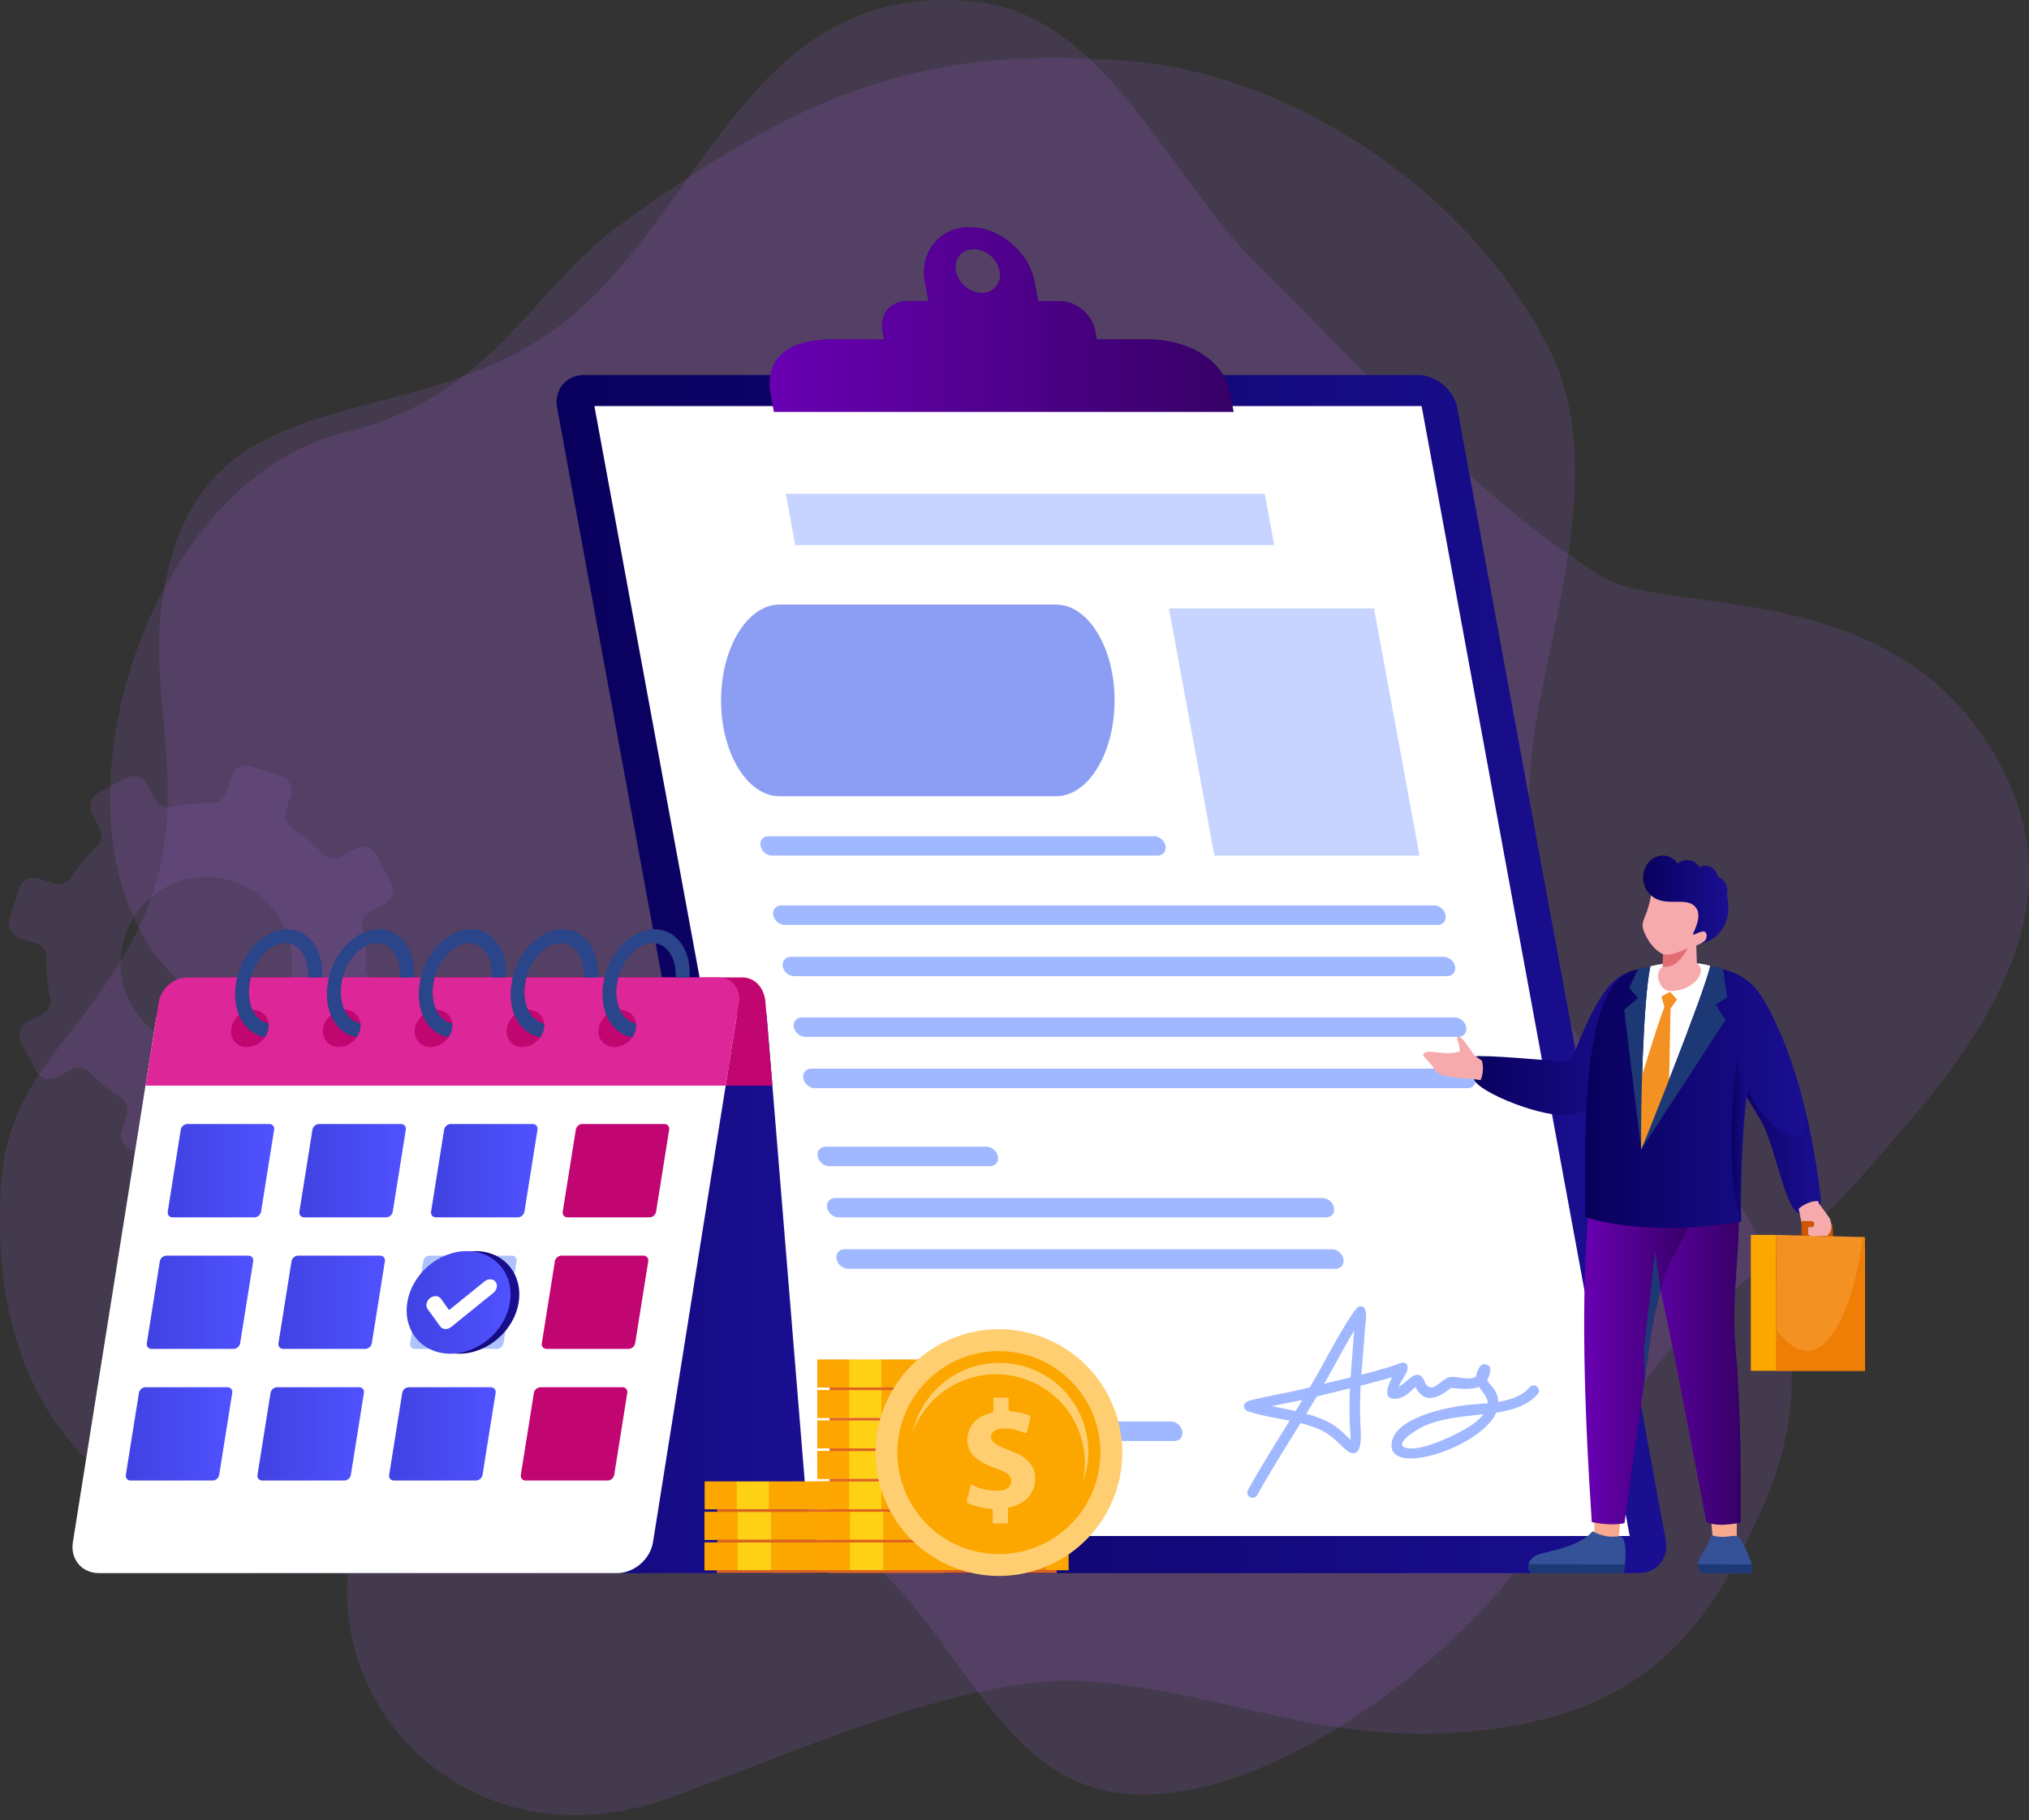 <svg width="263" height="236" fill="none" xmlns="http://www.w3.org/2000/svg"><rect width="100%" height="100%" fill="#333333" stroke="none"/><g clip-path="url(#clip0_2519_16133)"><path opacity=".15" d="M20.975 78.279c-2.023 15.133 5.739 28.326-5.354 46.368C8.412 136.371.949 140.681.141 153.763c-1.954 31.622 16.8 46.243 40.73 46.329 23.931.083 50.733-11.906 69.46.516 10.195 6.769 15.147 20.143 24.737 27.635 2.781 2.212 6.13 3.651 9.755 4.189 13.257 1.945 32.573-8.265 47.157-23.561 11.825-12.402 17.012-28.359 30.284-39.54 14.141-11.91 12.831-9.3 26.003-24.86 15.814-18.675 17.583-32.123 11.49-44.349-12.967-26.018-43.449-19.939-52.215-25.424-16.68-10.447-30.003-26.152-44.198-40.026C151.181 22.775 143.419 1.863 126.119.185c-28.383-2.753-34.63 26.149-51.85 40.662-20.562 17.33-49.051 5.69-53.294 37.432z" fill="#AC67E8"/><path opacity=".15" d="M80.517 29.045c-11.916 8.663-16.41 22.309-35.998 27.08-26.743 6.522-40.432 53.655-21.38 70.994 15.841 14.415 23.685 19.527 26.534 39.707 1.562 10.979-2.004 22.938-4.15 34.044-4.089 21.199 16.115 40.964 40.621 32.432 15.5-5.389 38.842-16.455 54.933-15.306 17.154 1.228 30.376 8.298 49.502 6.496 22.959-2.153 30.949-13.309 38.162-29.708 11.328-25.747-7.63-47.617-16.708-52.316-11.054-5.719-16.581-29.983-12.569-50.869 2.979-15.524 8.192-32.94 1.241-46.553-10.742-21.015-34.101-35.713-54.977-37.187-24.974-1.782-40.213 3.016-65.21 21.186z" fill="#AC67E8"/><path opacity=".15" fill-rule="evenodd" clip-rule="evenodd" d="M11.921 105.5l1 1.89a1.991 1.991 0 01-.387 2.379 20.506 20.506 0 00-3.254 3.933 1.992 1.992 0 01-2.267.821l-2.045-.626a2.01 2.01 0 00-2.514 1.323l-1.206 3.915a2.009 2.009 0 001.33 2.511l2.042.631a1.99 1.99 0 011.41 1.957 20.53 20.53 0 00.478 5.082 1.987 1.987 0 01-1.024 2.182l-1.89.999a2.01 2.01 0 00-.837 2.714l1.916 3.621a2.006 2.006 0 002.713.837l1.89-1a1.996 1.996 0 012.382.384 20.56 20.56 0 003.928 3.256 1.991 1.991 0 01.826 2.27l-.63 2.043a2.004 2.004 0 001.326 2.509l3.916 1.209a2.008 2.008 0 002.51-1.33l.631-2.043a1.987 1.987 0 011.96-1.408c1.69.05 3.395-.106 5.082-.477a1.991 1.991 0 012.184 1.02l.997 1.891a2.005 2.005 0 002.714.837l3.62-1.913a2.01 2.01 0 00.837-2.716l-1-1.889a1.994 1.994 0 01.387-2.382 20.485 20.485 0 003.254-3.926 1.994 1.994 0 012.27-.828l2.043.632a2.008 2.008 0 002.511-1.329l1.209-3.911a2.011 2.011 0 00-1.33-2.513l-2.043-.628a1.995 1.995 0 01-1.41-1.962c.05-1.69-.104-3.395-.477-5.078a1.99 1.99 0 011.022-2.186l1.889-.999a2.005 2.005 0 00.837-2.714l-1.914-3.623a2.017 2.017 0 00-2.717-.837l-1.89 1.002a1.992 1.992 0 01-2.381-.389 20.647 20.647 0 00-3.927-3.254 1.99 1.99 0 01-.826-2.267l.631-2.043a2.015 2.015 0 00-1.327-2.516l-3.915-1.206a2.008 2.008 0 00-2.511 1.327l-.631 2.045a1.995 1.995 0 01-1.957 1.411 20.445 20.445 0 00-5.082.474 1.982 1.982 0 01-2.182-1.021l-1.002-1.892a2.006 2.006 0 00-2.713-.837l-3.62 1.916a2.003 2.003 0 00-.836 2.713m11.359 8.791c4.427-1.485 9.45.063 12.27 3.785a11.132 11.132 0 01-5.354 17.359c-4.427 1.483-9.447-.064-12.268-3.783a11.13 11.13 0 015.352-17.359v-.002z" fill="#AC67E8"/><path fill-rule="evenodd" clip-rule="evenodd" d="M75.69 48.627h108.117c2.356 0 4.649 1.916 5.082 4.27 4.5 24.472 9.015 48.947 13.514 73.403 4.5 24.455 9.015 48.93 13.514 73.385.433 2.353-1.162 4.269-3.517 4.269H104.283c-2.34 0-4.618-1.916-5.051-4.269-4.5-24.455-9.015-48.93-13.514-73.385-4.5-24.456-9.001-48.93-13.499-73.404-.433-2.353 1.132-4.269 3.472-4.269z" fill="url(#paint0_linear_2519_16133)"/><path fill-rule="evenodd" clip-rule="evenodd" d="M77.046 52.65H184.27c4.499 24.42 8.992 48.86 13.485 73.263 4.493 24.405 8.986 48.825 13.486 73.228H104.002c-4.484-24.403-8.977-48.825-13.47-73.228-4.493-24.405-9-48.843-13.486-73.263z" fill="#fff"/><path d="M126.214 32.305c1.56 0 3.067 1.264 3.35 2.832.286 1.57-.747 2.832-2.307 2.832-1.559 0-3.045-1.263-3.337-2.832-.292-1.568.732-2.832 2.294-2.832zm-25.901 21.103h59.593c-.15-.784-.293-1.569-.435-2.35-.835-4.577-5.713-7.073-10.665-7.073h-6.622c-.068-.352-.136-.72-.204-1.088-.393-2.129-2.456-3.87-4.585-3.87h-2.824v-.034c-.149-.8-.296-1.617-.448-2.432-.718-3.904-4.519-7.118-8.439-7.118-3.908 0-6.525 3.216-5.806 7.118.149.815.298 1.633.448 2.432 0 .016.013.033.013.033h-2.823c-2.116 0-3.542 1.745-3.149 3.871.069.367.137.736.205 1.088h-6.69c-7.123 0-8.622 3.71-8.006 7.072.142.782.285 1.569.435 2.351h.002z" fill="url(#paint1_linear_2519_16133)"/><path fill-rule="evenodd" clip-rule="evenodd" d="M99.605 108.416h49.977c.685 0 1.371.562 1.489 1.248.134.703-.342 1.265-1.028 1.265h-49.976c-.701 0-1.356-.562-1.49-1.265-.134-.686.328-1.248 1.028-1.248zm4.337 23.488h84.62c.685 0 1.371.563 1.489 1.266.134.685-.342 1.265-1.028 1.265h-84.619c-.701 0-1.371-.58-1.505-1.265-.119-.703.343-1.266 1.043-1.266zm1.222 6.642h84.619c.686 0 1.371.58 1.49 1.265.134.703-.343 1.266-1.028 1.266h-84.62c-.701 0-1.371-.563-1.505-1.266-.118-.685.343-1.265 1.044-1.265zm8.419 45.749h38.174c.701 0 1.371.563 1.489 1.266.134.703-.327 1.265-1.028 1.265h-38.174c-.7 0-1.371-.562-1.505-1.265-.118-.703.343-1.266 1.044-1.266zm-6.556-35.629h20.83c.686 0 1.371.562 1.49 1.265.134.686-.327 1.266-1.013 1.266h-20.846c-.7 0-1.371-.58-1.505-1.266-.118-.703.343-1.265 1.044-1.265zm1.222 6.659h63.176c.701 0 1.371.562 1.489 1.265.134.686-.327 1.248-1.028 1.248H108.71c-.701 0-1.371-.562-1.505-1.248-.119-.703.343-1.265 1.044-1.265zm1.221 6.641h63.176c.701 0 1.371.581 1.49 1.266.134.703-.327 1.265-1.028 1.265h-63.176c-.701 0-1.371-.562-1.505-1.265-.119-.685.342-1.266 1.043-1.266zm-8.21-44.573h84.632c.686 0 1.356.562 1.49 1.265.119.686-.343 1.266-1.028 1.266h-84.62c-.7 0-1.386-.58-1.505-1.266-.134-.703.328-1.265 1.029-1.265m1.239 6.659h84.619c.686 0 1.371.562 1.49 1.266.134.685-.343 1.247-1.029 1.247h-84.619c-.701 0-1.371-.562-1.505-1.247-.118-.704.343-1.266 1.044-1.266z" fill="#A0B8FF"/><path fill-rule="evenodd" clip-rule="evenodd" d="M157.403 110.927h26.598c-1.967-10.682-3.933-21.364-5.902-32.046h-26.582a25698.8 25698.8 0 015.886 32.046zm-55.548-46.909h62.076c.417 2.232.819 4.444 1.221 6.659h-62.075c-.402-2.215-.804-4.427-1.222-6.66z" fill="#C6D4FF"/><path fill-rule="evenodd" clip-rule="evenodd" d="M221.996 199.303l-.327-3.46 3.471.083-.033 3.962-3.111-.585z" fill="#F8A98E"/><path fill-rule="evenodd" clip-rule="evenodd" d="M221.827 199.011c-.672 2.401-2.579 3.447-1.331 4.945h6.354a.9.9 0 00.031-.092c.061-.204.358-.29.16-1.041-.369-1.393-1.45-3.537-1.824-3.647-.738-.218-1.784.397-3.39-.165z" fill="#355298"/><path fill-rule="evenodd" clip-rule="evenodd" d="M220.089 202.79l-.008.264c.017.371.167.7.481.902h6.286c.485-.459.281-.874.191-1.133l-6.952-.031.002-.002z" fill="#1D3975"/><path fill-rule="evenodd" clip-rule="evenodd" d="M211.354 151.355l3.72 15.104 1.898 8.993 4.214 21.902s.892.407 2.318.325c1.426-.083 2.144-.292 2.144-.292.031-6.468 0-14.678-.699-22.933-.586-6.916.813-12.707.389-20.335-.125-2.255-1.742-6.552-1.709-6.471l-12.271 3.709-.004-.002z" fill="url(#paint2_linear_2519_16133)"/><path fill-rule="evenodd" clip-rule="evenodd" d="M206.657 199.303l.013-3.579 3.471.084-.373 4.08-3.111-.585z" fill="#F8A98E"/><path fill-rule="evenodd" clip-rule="evenodd" d="M206.426 198.536c-1.723 2.041-5.429 2.479-6.978 2.991-1.257.413-1.861 1.806-.885 2.429h11.879c.011-.028.02-.059.031-.092.176-.586.637-4.781-.598-4.688-.766.057-1.733.246-3.449-.637" fill="#355298"/><path fill-rule="evenodd" clip-rule="evenodd" d="M198.09 202.79l-.008.264c.017.371.167.7.481.902h11.879c.011-.028.02-.059.031-.092.035-.114.119-.712.16-1.041l-12.543-.031v-.002z" fill="#1D3975"/><path fill-rule="evenodd" clip-rule="evenodd" d="M206.364 150.542l-.377 5.736c-1.123 11.585-.631 26.473.34 41.061 0 0 1.665.36 3.091.277 1.426-.084 1.165-.248 1.165-.248l3.337-23.843s.754-5.429 2.52-9.66c1.274-3.056 2.839-3.935 2.608-7.488-.239-3.678.07-6.525-.435-7.797-.505-1.27-3.032-.76-3.032-.76l-9.214 2.72-.003.002z" fill="url(#paint3_linear_2519_16133)"/><path fill-rule="evenodd" clip-rule="evenodd" d="M213.171 178.866l.747-5.339s.411-2.959 1.336-6.211l-.708-5.059-1.467 12.69.09 3.919h.002z" fill="#1D3975"/><path fill-rule="evenodd" clip-rule="evenodd" d="M211.64 134.437c-2.028 4.449-2.786 9.296-8.591 10.162-4.106.114-12.541-3.546-11.985-4.961.604-1.54-1.549-2.76.811-2.716 3.135-.008 10.809.785 11.517.736.67-.046 3.262-9.955 7.378-11.449.487-.314 2.298 6.082.87 8.231" fill="url(#paint4_linear_2519_16133)"/><path fill-rule="evenodd" clip-rule="evenodd" d="M191.064 136.788c-.281-.441-1.419-2.173-1.876-2.364-.233-.096-.246-.009-.284.123-.032.117.005.383.088.541.174.336.167 1.021.29 1.191-2.003.799-4.616-.578-4.809.544.095.209 1.044 1.154 1.224 1.461.573.978.96 1.398 5.246 1.602.202.009.739.145.958.152.194-.332.495-1.413.189-2.507l-1.028-.741.002-.002z" fill="#F7AAAC"/><path fill-rule="evenodd" clip-rule="evenodd" d="M233.716 160.44s-.082-1.945.483-2.178c.564-.23 2.707-.024 2.707-.024s.588.139.637.868c.048.729.048 1.331.048 1.331h-.725s.057-1.076-.072-1.228c-.13-.151-2.138-.053-2.138-.053s-.275.007-.286.556c-.013.55 0 .723 0 .723h-.652l-.002.005z" fill="#CE5600"/><path fill-rule="evenodd" clip-rule="evenodd" d="M230.235 160.106l11.491.283.029 17.337h-11.52v-17.62z" fill="#F49123"/><path fill-rule="evenodd" clip-rule="evenodd" d="M241.429 160.389h.141l.154 1.516.028 15.821h-11.519v-5.348c6.352 8.459 10.465-4.583 11.194-11.989" fill="#EF7E05"/><path fill-rule="evenodd" clip-rule="evenodd" d="M230.969 134.453c2.753 6.721 4.205 13.876 5.067 21.034.085.721-.508 1.569-1.4 2.046-.567.303-.938.31-1.986-.611-1.591-1.916-2.768-8.988-4.5-11.818-3.416-5.585-6.709-11-4.892-14.579.085-.504 7.166 1.729 7.711 3.928z" fill="url(#paint5_linear_2519_16133)"/><path fill-rule="evenodd" clip-rule="evenodd" d="M226.529 141.352c-.659 3.869-1.197 10.429-.833 17.02-7.933 1.362-15.506.932-20.246-.578.222-5.235-1.324-30.354 6.433-32.019 5.249-1.47 12.286-1.007 15.195 1.86l.024.025c2.222 2.08 4.968 8.944 6.26 13.916 2.711 10.427-4.563 4.668-6.835-.227" fill="url(#paint6_linear_2519_16133)"/><path fill-rule="evenodd" clip-rule="evenodd" d="M213.922 125.269c-.953 4.324-1.283 18.921-1.184 23.744.185-.363 8.263-20.459 8.946-23.797-2.214-.63-5.323-.544-7.762.053z" fill="#fff"/><path d="M212.417 140.8l.321 8.21 3.586-7.549.215-10.699.841-1.178-.903-.993-1.113.6.371 1.355c-1.103 2.938-2.584 7.965-3.318 10.254z" fill="#F49123"/><path fill-rule="evenodd" clip-rule="evenodd" d="M226.529 141.352c-.617 3.934-.98 12.083-.833 17.02-2.08-5.156-.975-18.655-.573-20.733a25.8 25.8 0 001.406 3.71" fill="url(#paint7_linear_2519_16133)"/><path fill-rule="evenodd" clip-rule="evenodd" d="M213.344 121.332c.559 1.11 1.341 1.966 2.211 2.384l-.031 1.612-.235.2c-.918.985.077 3.008 1.123 2.947 2.647.129 4.679-2.041 3.884-3.219l-.345-.385-.077-2.282c.136-.009 1.132-.574 1.426-.664.297-.092.729-.661.76-1.263.029-.602-.901-.407-.901-.407 1.127-1.542 2.404-2.801.75-4.189-1.655-1.389-5.456-2.2-5.456-2.2l-2.287-.793c.292.789-.099 3.423-.685 5.069-.528 1.474-.884 1.705-.137 3.194" fill="#F7AAAC"/><path fill-rule="evenodd" clip-rule="evenodd" d="M218.798 122.903c-.752 1.287-1.628 2.621-3.274 2.425l.031-1.612c.731.118 1.45.059 3.243-.813z" fill="#E16E73"/><path fill-rule="evenodd" clip-rule="evenodd" d="M214.566 116.483c1.903.976 4.093-.182 5.2 1.123.55.646.495 1.577-.12 3.016-.181.424-.422.736.292.405.329-.152.87-.365 1.054-.216.411.332.205 1.031-.125 1.257a6.237 6.237 0 01-.424.251c2.558-.486 3.625-2.793 3.588-4.652a8.015 8.015 0 00-.202-1.687c.053-.171.081-.354.081-.543 0-.806-.514-1.487-1.217-1.702-.132-.844-.828-1.486-1.668-1.486-.252 0-.492.06-.707.163l-.084-.022a1.783 1.783 0 00-1.542-.883c-.463 0-.883.173-1.202.461-.465-.635-1.171-1.037-1.959-1.037-1.404 0-2.542 1.279-2.542 2.859 0 .988.446 1.858 1.122 2.372.136.121.288.229.455.326" fill="url(#paint8_linear_2519_16133)"/><path d="M233.138 156.746c.285 1.154.342 1.679.569 2.815.055.274.586.492 1.002.709l2.155-.052c.134-.17.307-.328.358-.539.277-.331.114-1.267.002-1.588.018-.018-.101-.2-.266-.435-.29-.413-.725-.989-.804-1.103-.191-.275-.459-.492-.485-.835-.901-.035-2.004.47-2.529 1.033" fill="#F7AAAC"/><path fill-rule="evenodd" clip-rule="evenodd" d="M233.518 158.308h1.314c.566.178.345.831 0 .794h-.457v1.096h-.857v-1.89z" fill="#CE5600"/><path fill-rule="evenodd" clip-rule="evenodd" d="M212.74 149.01l-2.212-18.092 1.793-1.514-1.136-1.345 1.114-2.394c.457.008 1.081-.299 1.625-.396-.953 4.324-1.283 18.919-1.184 23.741z" fill="#1D3975"/><path fill-rule="evenodd" clip-rule="evenodd" d="M212.74 149.01l10.92-16.774-1.272-1.971 1.478-.953-.529-3.669c-.374-.108-1.204-.347-1.655-.407-.709 3.392-8.751 23.401-8.94 23.774" fill="#1D3975"/><path d="M230.235 160.106h-3.293v17.618h3.293v-17.618z" fill="#FCA700"/><path fill-rule="evenodd" clip-rule="evenodd" d="M174.991 179.995c-1.932.482-3.667.899-4.318 1.07-.446.75-.896 1.494-1.349 2.235 1.393.387 2.683.874 3.72 1.588.837.576 1.437 1.259 2.006 1.776.017-.506-.04-1.145-.057-1.473a52.28 52.28 0 01-.002-5.193m17.299 3.363c-2.636.293-5.484.477-7.997 1.666-.253.118-3.386 1.924-2.36 2.551 1.743 1.061 7.945-2.002 9.423-3.27.402-.342.706-.657.934-.947zm-20.648-3.957c1.136-.281 2.283-.549 3.425-.826.128-2.01.317-3.981.462-6.072-1.184 1.964-2.413 4.288-3.39 6.024-.165.292-.33.584-.497.874zm-3.711 3.547c.295-.482.589-.963.881-1.448-1.316.281-2.673.527-3.967.799 1.019.213 2.067.416 3.086.649zm-6.171 10.233c1.703-3.058 3.561-6.009 5.405-8.992-1.822-.365-3.718-.646-5.396-1.215-.673-.229-.793-1.14.252-1.402 2.569-.641 5.157-1.046 7.758-1.696.393-.668.782-1.34 1.165-2.019.58-1.028 4.42-8.27 5.211-8.47 1.382-.351.811 2.276.773 2.852-.142 2.197-.331 4.098-.468 5.994 1.718-.435 3.423-.91 5.076-1.508.865-.312 1.217.495.626 1.503-.183.31-.642 1.028-.861 1.593 1.028-.562 2.469-2.74 3.319-.786.899 2.065 2.101-.271 3.263-.479 1.074-.192 2.65.54 3.451-.112.022-.268.106-.558.273-.877.404-.778.666-.872 1.432-.475.165.523.191.394.055 1-.072.325-.184.6-.327.831.297.667 1.413 1.291 1.437 2.825 1.562-.255 3.062-.743 4.04-1.85a.682.682 0 01.958-.136.682.682 0 01.136.958c-1.34 1.518-3.254 2.098-5.404 2.43-1.894 4.466-14.283 8.537-13.53 3.851.538-3.353 7.554-4.634 10.133-4.886.71-.07 1.503-.117 2.313-.196-.039-.797-.696-1.415-1.133-2.124-1.05.43-2.479.248-3.643.149-1.749 1.419-3.509 2.07-4.598-.123-.708.593-1.286 1.307-2.266 1.483-2.012.36-1.439-1.397-.775-2.742-1.088.319-2.571.708-4.065 1.086a50.44 50.44 0 00-.015 5.461c.033.624.34 4.065-1.468 3.147-.69-.35-1.872-1.879-3.267-2.646-.909-.498-1.946-.837-3.043-1.107-1.911 3.098-3.847 6.156-5.611 9.324a.685.685 0 11-1.21-.643l.004-.003z" fill="#A0B8FF"/><path fill-rule="evenodd" clip-rule="evenodd" d="M96.026 128.09H28.858c-2.21 0-4.31 1.811-4.66 4.023-3.588 22.61 9.131 45.217 5.541 67.827-.351 2.213 1.165 4.014 3.375 4.014h67.17c2.211 0 4.851-1.782 4.669-4.014l-5.54-67.827c-.183-2.232-1.176-4.023-3.384-4.023" fill="url(#paint9_linear_2519_16133)"/><path fill-rule="evenodd" clip-rule="evenodd" d="M96.171 126.721H28.256c-1.766 0-3.43 1.453-3.708 3.215-.572 3.605-1.147 7.213-1.72 10.818h77.289c-.318-3.891-.595-6.941-.9-10.818-.141-1.786-1.28-3.215-3.046-3.215z" fill="#C10571"/><path fill-rule="evenodd" clip-rule="evenodd" d="M92.06 128.09H24.89c-2.21 0-4.308 1.811-4.66 4.023-1.801 11.308-3.592 22.621-5.391 33.922-1.8 11.302-3.597 22.604-5.392 33.905-.351 2.213 1.156 4.014 3.366 4.014h67.17c2.21 0 4.309-1.803 4.66-4.014 1.796-11.301 3.593-22.605 5.392-33.905 1.8-11.301 3.605-22.612 5.4-33.922.352-2.212-1.164-4.023-3.374-4.023z" fill="#fff"/><path fill-rule="evenodd" clip-rule="evenodd" d="M93.087 126.721H24.288c-1.766 0-3.43 1.453-3.708 3.215-.571 3.605-1.147 7.213-1.72 10.818h75.204c.574-3.605 1.15-7.211 1.72-10.818.28-1.769-.933-3.215-2.7-3.215" fill="#DD2698"/><path fill-rule="evenodd" clip-rule="evenodd" d="M86.115 145.728H75.489c-.4 0-.786.33-.852.736l-1.694 10.627a.62.62 0 00.622.736H84.19c.4 0 .789-.336.852-.736.567-3.539 1.13-7.079 1.694-10.627a.615.615 0 00-.621-.736z" fill="#C10571"/><path fill-rule="evenodd" clip-rule="evenodd" d="M69.049 145.728H58.422c-.4 0-.787.33-.853.736-.564 3.548-1.129 7.088-1.694 10.627a.62.62 0 00.622.736h10.627c.409 0 .789-.336.853-.736.566-3.539 1.129-7.079 1.694-10.627.066-.409-.214-.736-.622-.736z" fill="url(#paint10_linear_2519_16133)"/><path fill-rule="evenodd" clip-rule="evenodd" d="M51.98 145.728H41.353c-.4 0-.787.33-.853.736-.564 3.548-1.129 7.088-1.694 10.627a.62.62 0 00.622.736h10.627c.409 0 .79-.336.853-.736.567-3.539 1.13-7.079 1.694-10.627.066-.409-.213-.736-.622-.736z" fill="url(#paint11_linear_2519_16133)"/><path fill-rule="evenodd" clip-rule="evenodd" d="M34.911 145.728H24.293a.902.902 0 00-.861.736c-.565 3.546-1.128 7.088-1.686 10.627-.063.4.213.736.622.736h10.619c.408 0 .788-.336.852-.736.567-3.539 1.13-7.079 1.694-10.627.066-.409-.213-.736-.622-.736z" fill="url(#paint12_linear_2519_16133)"/><path fill-rule="evenodd" clip-rule="evenodd" d="M83.402 162.793H72.775c-.4 0-.787.329-.852.736l-1.694 10.627c-.064.4.222.729.621.729h10.628a.9.9 0 00.852-.729c.567-3.54 1.13-7.079 1.694-10.627a.615.615 0 00-.622-.736zm-2.715 17.064H70.06c-.4 0-.79.33-.853.729-.567 3.549-1.13 7.086-1.694 10.628a.616.616 0 00.622.736h10.627c.4 0 .787-.33.853-.736.564-3.54 1.129-7.079 1.693-10.628a.615.615 0 00-.621-.729z" fill="#C10571"/><path fill-rule="evenodd" clip-rule="evenodd" d="M63.62 179.857H52.993c-.4 0-.789.33-.853.729l-1.694 10.628a.616.616 0 00.622.736h10.627c.409 0 .787-.33.853-.736.564-3.54 1.13-7.079 1.694-10.628a.61.61 0 00-.622-.729z" fill="url(#paint13_linear_2519_16133)"/><path fill-rule="evenodd" clip-rule="evenodd" d="M49.267 162.793H38.639c-.4 0-.786.329-.852.736l-1.694 10.627c-.064.4.222.729.622.729h10.627a.893.893 0 00.852-.729c.567-3.54 1.13-7.079 1.694-10.627.066-.409-.213-.736-.621-.736z" fill="url(#paint14_linear_2519_16133)"/><path fill-rule="evenodd" clip-rule="evenodd" d="M46.551 179.857H35.924a.9.9 0 00-.852.729c-.567 3.549-1.13 7.086-1.694 10.628a.616.616 0 00.621.736h10.627c.41 0 .787-.33.853-.736.565-3.54 1.13-7.079 1.694-10.628a.61.61 0 00-.622-.729z" fill="url(#paint15_linear_2519_16133)"/><path fill-rule="evenodd" clip-rule="evenodd" d="M32.198 162.793H21.579a.902.902 0 00-.86.736 5544 5544 0 00-1.686 10.627.61.61 0 00.622.729h10.618a.893.893 0 00.853-.729c.566-3.54 1.129-7.079 1.693-10.627.066-.409-.213-.736-.621-.736z" fill="url(#paint16_linear_2519_16133)"/><path fill-rule="evenodd" clip-rule="evenodd" d="M29.482 179.857H18.864a.894.894 0 00-.853.729c-.566 3.549-1.138 7.086-1.694 10.628-.063.408.214.736.622.736h10.619c.408 0 .786-.33.852-.736.565-3.54 1.13-7.079 1.694-10.628a.61.61 0 00-.622-.729z" fill="url(#paint17_linear_2519_16133)"/><path fill-rule="evenodd" clip-rule="evenodd" d="M80.401 130.927c-1.331 0-2.588 1.081-2.801 2.412-.213 1.331.703 2.404 2.034 2.404 1.332 0 2.57-1.073 2.784-2.404.213-1.331-.683-2.412-2.017-2.412z" fill="#C10571"/><path fill-rule="evenodd" clip-rule="evenodd" d="M84.865 120.486c-1.581 0-3.126.826-4.345 2.153-1.147 1.253-2.017 2.98-2.312 4.867-.305 1.878.018 3.605.767 4.857.675 1.136 1.712 1.903 2.986 2.096a3.04 3.04 0 00.453-1.118c.05-.316.046-.45.028-.659-.009.009 0 .009.009.009-.795-.15-1.433-.651-1.887-1.402-.574-.951-.813-2.296-.574-3.781.23-1.494.905-2.839 1.775-3.79.813-.894 1.822-1.443 2.81-1.443.99 0 1.813.551 2.35 1.443.46.784.71 1.828.656 3.006h1.784c.12-1.578-.204-3.006-.86-4.082-.794-1.328-2.07-2.154-3.642-2.154" fill="#2A4589"/><path fill-rule="evenodd" clip-rule="evenodd" d="M68.49 130.927c-1.33 0-2.578 1.081-2.792 2.412-.213 1.331.695 2.404 2.026 2.404s2.575-1.073 2.784-2.404c.208-1.331-.684-2.412-2.015-2.412m-11.913 0c-1.335 0-2.579 1.081-2.792 2.412-.213 1.331.69 2.404 2.026 2.404 1.336 0 2.584-1.073 2.792-2.404.209-1.331-.69-2.412-2.025-2.412zm-11.9 0c-1.332 0-2.584 1.081-2.793 2.412-.209 1.331.694 2.404 2.025 2.404 1.332 0 2.58-1.073 2.793-2.404.213-1.331-.694-2.412-2.026-2.412zm-11.911 0c-1.331 0-2.584 1.081-2.792 2.412-.21 1.331.694 2.404 2.025 2.404 1.332 0 2.584-1.073 2.793-2.404.208-1.331-.695-2.412-2.026-2.412z" fill="#C10571"/><path fill-rule="evenodd" clip-rule="evenodd" d="M72.955 120.486c-1.582 0-3.126.826-4.337 2.153-1.155 1.253-2.017 2.98-2.311 4.867-.305 1.878.009 3.605.767 4.857.674 1.136 1.711 1.903 2.977 2.096.24-.334.402-.801.452-1.118.05-.316.046-.45.029-.659-.009.009 0 .009.009.009-.787-.15-1.433-.651-1.877-1.402-.582-.951-.823-2.296-.582-3.781.23-1.494.905-2.839 1.784-3.79.813-.894 1.813-1.443 2.801-1.443.99 0 1.822.551 2.35 1.443.471.784.71 1.828.656 3.006h1.795c.11-1.578-.204-3.006-.86-4.082-.794-1.328-2.08-2.154-3.65-2.154m-11.902-.002c-1.582 0-3.126.826-4.346 2.153-1.147 1.253-2.017 2.98-2.311 4.867-.305 1.878.017 3.605.767 4.857.683 1.136 1.711 1.903 2.986 2.096a3.04 3.04 0 00.452-1.118c.05-.316.046-.45.018-.659l.008.009c-.786-.15-1.423-.651-1.876-1.402-.582-.951-.813-2.296-.573-3.781.23-1.494.896-2.839 1.775-3.79.813-.894 1.821-1.443 2.81-1.443.989 0 1.813.551 2.349 1.443.472.784.712 1.828.657 3.006h1.784c.12-1.578-.205-3.006-.86-4.082-.795-1.328-2.071-2.154-3.642-2.154m-11.908-.002c-1.582 0-3.116.826-4.337 2.153-1.156 1.253-2.026 2.98-2.32 4.867-.306 1.878.017 3.605.778 4.857.683 1.136 1.711 1.903 2.985 2.096a3.21 3.21 0 00.453-1.118c.05-.316.037-.45.017-.659 0 .009.01.009.01.009-.787-.15-1.433-.651-1.877-1.402-.582-.951-.824-2.296-.582-3.781.23-1.494.905-2.839 1.784-3.79.813-.894 1.812-1.443 2.801-1.443.989 0 1.821.551 2.349 1.443.472.784.712 1.828.657 3.006h1.794c.11-1.578-.213-3.006-.858-4.082-.805-1.328-2.081-2.154-3.652-2.154m-11.904-.002c-1.581 0-3.126.826-4.345 2.153-1.147 1.253-2.017 2.98-2.312 4.867-.305 1.878.018 3.605.767 4.857.683 1.136 1.712 1.903 2.986 2.096a3.04 3.04 0 00.452-1.118c.051-.316.047-.45.018-.659 0 .009.009.009.018.009-.787-.15-1.444-.651-1.888-1.402-.582-.951-.813-2.296-.573-3.781.23-1.494.896-2.839 1.775-3.79.813-.894 1.813-1.443 2.81-1.443.998 0 1.813.551 2.349 1.443.472.784.712 1.828.657 3.006h1.784c.12-1.578-.205-3.006-.86-4.082-.795-1.328-2.071-2.154-3.642-2.154" fill="#2A4589"/><path fill-rule="evenodd" clip-rule="evenodd" d="M66.333 162.793H55.706c-.4 0-.786.329-.852.736l-1.694 10.627c-.064.4.222.729.622.729h10.627a.895.895 0 00.852-.729c.567-3.54 1.13-7.079 1.694-10.627.066-.409-.213-.736-.622-.736z" fill="#AEC2FD"/><path fill-rule="evenodd" clip-rule="evenodd" d="M112.346 177.638h14.081c.685 0 1.386.58 1.505 1.266.134.703-.343 1.265-1.028 1.265h-14.081c-.701 0-1.371-.562-1.505-1.265-.119-.686.327-1.266 1.028-1.266z" fill="#A0B8FF"/><path d="M123.955 199.978H91.316v3.605h32.639v-3.605z" fill="#FDA600"/><path d="M95.45 199.978h-4.134v3.605h4.135v-3.605z" fill="#FDA600"/><path d="M99.957 199.978h-4.346v3.605h4.346v-3.605z" fill="#FFD115"/><path d="M114.686 199.978H99.957v3.605h14.729v-3.605z" fill="#FCA700"/><path d="M121.013 199.978h-6.327v3.605h6.327v-3.605z" fill="#EC830E"/><path d="M122.409 203.583h-29.5v.343h29.5v-.343z" fill="#DF641E"/><path d="M123.999 192.077h-32.64v3.605H124v-3.605z" fill="#FDA600"/><path d="M95.495 192.077H91.36v3.605h4.135v-3.605z" fill="#FDA600"/><path d="M99.682 192.077h-4.185v3.605h4.185v-3.605z" fill="#FFD115"/><path d="M114.732 192.077h-15.05v3.605h15.05v-3.605z" fill="#FCA700"/><path d="M121.057 192.077h-6.327v3.605h6.327v-3.605z" fill="#EC830E"/><path d="M122.453 195.685h-29.5v.342h29.5v-.342z" fill="#DF641E"/><path d="M125.205 196.027H91.316v3.606h33.889v-3.606z" fill="#FDA600"/><path d="M95.611 196.027h-4.295v3.606h4.295v-3.606z" fill="#FDA600"/><path d="M99.957 196.027h-4.346v3.606h4.346v-3.606z" fill="#FFD115"/><path d="M115.582 196.027H99.957v3.606h15.625v-3.606z" fill="#FCA700"/><path d="M122.154 196.027h-7.468v3.606h7.468v-3.606z" fill="#EC830E"/><path d="M123.602 199.635H92.97v.343h30.632v-.343z" fill="#DF641E"/><path d="M138.515 199.978h-32.639v3.605h32.639v-3.605z" fill="#FDA600"/><path d="M110.011 199.978h-4.135v3.605h4.135v-3.605z" fill="#FDA600"/><path d="M114.517 199.978h-4.346v3.605h4.346v-3.605z" fill="#FFD115"/><path d="M129.246 199.978h-14.729v3.605h14.729v-3.605z" fill="#FCA700"/><path d="M135.573 199.978h-6.327v3.605h6.327v-3.605z" fill="#EC830E"/><path d="M136.968 203.583h-29.499v.343h29.499v-.343z" fill="#DF641E"/><path d="M138.559 192.077H105.92v3.605h32.639v-3.605z" fill="#FDA600"/><path d="M110.055 192.077h-4.135v3.605h4.135v-3.605z" fill="#FDA600"/><path d="M114.242 192.077h-4.185v3.605h4.185v-3.605z" fill="#FFD115"/><path d="M129.292 192.077h-15.05v3.605h15.05v-3.605z" fill="#FCA700"/><path d="M135.617 192.077h-6.327v3.605h6.327v-3.605z" fill="#EC830E"/><path d="M137.015 195.685h-29.5v.342h29.5v-.342z" fill="#DF641E"/><path d="M139.765 196.027h-33.889v3.606h33.889v-3.606z" fill="#FDA600"/><path d="M110.171 196.027h-4.295v3.606h4.295v-3.606z" fill="#FDA600"/><path d="M114.517 196.027h-4.346v3.606h4.346v-3.606z" fill="#FFD115"/><path d="M130.142 196.027h-15.625v3.606h15.625v-3.606z" fill="#FCA700"/><path d="M136.714 196.027h-7.468v3.606h7.468v-3.606z" fill="#EC830E"/><path d="M138.161 199.635H107.53v.343h30.631v-.343z" fill="#DF641E"/><path d="M138.588 188.127h-32.64v3.605h32.64v-3.605z" fill="#FDA600"/><path d="M110.085 188.127h-4.137v3.605h4.137v-3.605z" fill="#FDA600"/><path d="M114.269 188.127h-4.186v3.605h4.186v-3.605z" fill="#FFD115"/><path d="M129.321 188.127h-15.05v3.605h15.05v-3.605z" fill="#FCA700"/><path d="M135.646 188.127h-6.328v3.605h6.328v-3.605z" fill="#EC830E"/><path d="M137.041 191.734h-29.5v.343h29.5v-.343z" fill="#DF641E"/><path d="M138.588 184.176h-32.64v3.606h32.64v-3.606z" fill="#FDA600"/><path d="M110.085 184.176h-4.137v3.606h4.137v-3.606z" fill="#FDA600"/><path d="M114.269 184.176h-4.186v3.606h4.186v-3.606z" fill="#FFD115"/><path d="M129.321 184.176h-15.05v3.606h15.05v-3.606z" fill="#FCA700"/><path d="M135.646 184.176h-6.328v3.606h6.328v-3.606z" fill="#EC830E"/><path d="M137.041 187.784h-29.5v.343h29.5v-.343z" fill="#DF641E"/><path d="M138.588 180.226h-32.64v3.605h32.64v-3.605z" fill="#FDA600"/><path d="M110.085 180.226h-4.137v3.605h4.137v-3.605z" fill="#FDA600"/><path d="M114.269 180.226h-4.186v3.605h4.186v-3.605z" fill="#FFD115"/><path d="M129.321 180.226h-15.05v3.605h15.05v-3.605z" fill="#FCA700"/><path d="M135.646 180.226h-6.328v3.605h6.328v-3.605z" fill="#EC830E"/><path d="M137.041 183.834h-29.5v.342h29.5v-.342z" fill="#DF641E"/><path d="M138.588 176.278h-32.64v3.605h32.64v-3.605z" fill="#FDA600"/><path d="M110.085 176.278h-4.137v3.605h4.137v-3.605z" fill="#FDA600"/><path d="M114.269 176.278h-4.186v3.605h4.186v-3.605z" fill="#FFD115"/><path d="M129.321 176.278h-15.05v3.605h15.05v-3.605z" fill="#FCA700"/><path d="M135.646 176.278h-6.328v3.605h6.328v-3.605z" fill="#EC830E"/><path d="M137.041 179.883h-29.5v.343h29.5v-.343z" fill="#DF641E"/><path d="M144.764 183.629c-2.595-8.441-11.544-13.182-19.985-10.585-8.441 2.595-13.182 11.543-10.585 19.984 2.595 8.444 11.543 13.183 19.984 10.586 8.441-2.595 13.182-11.544 10.586-19.985z" fill="#FFCE70"/><path d="M138.702 197.556c5.096-5.096 5.096-13.357 0-18.453-5.095-5.096-13.357-5.096-18.453 0-5.095 5.096-5.095 13.357 0 18.453 5.096 5.096 13.358 5.096 18.453 0z" fill="#FCA700"/><path d="M138.702 197.556c5.096-5.096 5.096-13.357 0-18.453-5.095-5.096-13.357-5.096-18.453 0-5.095 5.096-5.095 13.357 0 18.453 5.096 5.096 13.358 5.096 18.453 0z" stroke="#FCA700" stroke-width=".22" stroke-miterlimit="10"/><path d="M140.115 186.308c-1.87-6.08-8.314-9.494-14.393-7.624a11.496 11.496 0 00-7.406 6.98 11.508 11.508 0 017.847-8.457c6.08-1.869 12.524 1.545 14.393 7.624a11.463 11.463 0 01-.219 7.413c.432-1.9.391-3.939-.225-5.936" fill="#FFCE70"/><path d="M125.427 186.079c-.041.27-.048.58-.035.87l-.013.035c.046.066.13.569.174.703.076.224.219.44.272.613.042.029.27.35.327.418.134.158.229.206.389.362.156.106.297.22.488.343.51.325 1.072.584 1.657.793.753.268 1.779.629 2.166 1.129.543.703.158 1.719-.958 1.881-.639.092-1.619.04-2.272-.116-.206-.051-.417-.128-.624-.178-.187-.082-.89-.336-.982-.424l-.18-.044c-.011.081-.02.151-.07.219.019.106-.06.389-.104.477-.013.084-.235 1.042-.307 1.147.006.092-.027.341-.029.479.049.031.009 0 .057.037l.095.088c.088.007.417.132.485.183l1.117.318.518.106.784.101c.075-.009.077-.013.161 0l.059.017c.055.022.026.011.044.029l.031.079c.022.143-.031 1.474.011 1.762h1.946c.04-.591.02-1.281.022-1.874 0-.209.044-.163.244-.209.545-.127.787-.283 1.097-.367.059-.055.428-.23.542-.307.092-.06.172-.11.257-.178.095-.077.145-.137.231-.169.046-.086.424-.433.718-.952.409-.716.304-1.006.416-1.257v-.81c-.049-.121-.04-.328-.066-.47-.174-.888-.879-1.655-1.617-2.116-1.299-.806-3.885-1.283-4.025-2.393-.082-.639.472-1.002.991-1.125.604-.142 1.375-.088 1.959.04.42.092 1.582.51 1.617.512.093-.119.068-.253.148-.343-.005-.132.057-.325.103-.442.046-.279.325-1.212.294-1.443-.217-.149-.336-.13-.448-.224l-.015.009c-.126-.029-.563-.123-.642-.198-.121.026-.615-.11-.793-.138-.174-.029-.729-.051-.822-.106-.206-.121-.068-1.257-.116-1.738h-1.951c-.027.358.057 1.679-.062 1.877-.162.177-2.722.34-3.286 2.996" fill="#FFCE70"/><path fill-rule="evenodd" clip-rule="evenodd" d="M101.044 78.384h35.848c4.17 0 7.579 5.592 7.579 12.424 0 6.833-3.412 12.425-7.579 12.425h-35.848c-4.17 0-7.58-5.592-7.58-12.425 0-6.832 3.413-12.424 7.58-12.424z" fill="#8C9EF3"/><path fill-rule="evenodd" clip-rule="evenodd" d="M61.634 162.208c-3.676 0-7.116 2.984-7.699 6.655-.584 3.671 1.91 6.646 5.583 6.646s7.125-2.975 7.71-6.646c.584-3.671-1.916-6.655-5.592-6.655" fill="url(#paint18_linear_2519_16133)"/><path fill-rule="evenodd" clip-rule="evenodd" d="M60.505 162.208c-3.676 0-7.126 2.984-7.71 6.655-.584 3.671 1.92 6.646 5.592 6.646 3.67 0 7.125-2.975 7.709-6.646.584-3.671-1.916-6.655-5.591-6.655z" fill="url(#paint19_linear_2519_16133)"/><path fill-rule="evenodd" clip-rule="evenodd" d="M58.209 169.856l4.602-3.726c.475-.376 1.11-.358 1.426.053.317.41.19 1.045-.276 1.43-1.842 1.483-3.672 2.966-5.493 4.44l-.009.009c-.486.367-1.107.321-1.406-.099-.545-.751-1.09-1.501-1.632-2.252-.288-.42-.15-1.063.327-1.419.486-.367 1.107-.33 1.406.09.356.492.712.982 1.059 1.474" fill="#fff"/></g><defs><linearGradient id="paint0_linear_2519_16133" x1="72.147" y1="126.291" x2="215.988" y2="126.291" gradientUnits="userSpaceOnUse"><stop stop-color="#09005D"/><stop offset="1" stop-color="#1A0F91"/></linearGradient><linearGradient id="paint1_linear_2519_16133" x1="99.753" y1="41.423" x2="159.906" y2="41.423" gradientUnits="userSpaceOnUse"><stop stop-color="#6900B3"/><stop offset="1" stop-color="#360066"/></linearGradient><linearGradient id="paint2_linear_2519_16133" x1="211.354" y1="172.666" x2="225.655" y2="172.666" gradientUnits="userSpaceOnUse"><stop stop-color="#6900B3"/><stop offset="1" stop-color="#360066"/></linearGradient><linearGradient id="paint3_linear_2519_16133" x1="205.341" y1="172.675" x2="219.068" y2="172.675" gradientUnits="userSpaceOnUse"><stop stop-color="#6900B3"/><stop offset="1" stop-color="#360066"/></linearGradient><linearGradient id="paint4_linear_2519_16133" x1="190.741" y1="135.4" x2="212.178" y2="135.4" gradientUnits="userSpaceOnUse"><stop stop-color="#09005D"/><stop offset="1" stop-color="#1A0F91"/></linearGradient><linearGradient id="paint5_linear_2519_16133" x1="222.741" y1="144.085" x2="236.044" y2="144.085" gradientUnits="userSpaceOnUse"><stop stop-color="#09005D"/><stop offset="1" stop-color="#1A0F91"/></linearGradient><linearGradient id="paint6_linear_2519_16133" x1="205.45" y1="142.079" x2="233.962" y2="142.079" gradientUnits="userSpaceOnUse"><stop stop-color="#09005D"/><stop offset="1" stop-color="#1A0F91"/></linearGradient><linearGradient id="paint7_linear_2519_16133" x1="224.468" y1="148.006" x2="226.529" y2="148.006" gradientUnits="userSpaceOnUse"><stop stop-color="#09005D"/><stop offset="1" stop-color="#1A0F91"/></linearGradient><linearGradient id="paint8_linear_2519_16133" x1="212.989" y1="116.622" x2="224.035" y2="116.622" gradientUnits="userSpaceOnUse"><stop stop-color="#09005D"/><stop offset="1" stop-color="#1A0F91"/></linearGradient><linearGradient id="paint9_linear_2519_16133" x1="23.552" y1="166.022" x2="104.962" y2="166.022" gradientUnits="userSpaceOnUse"><stop stop-color="#09005D"/><stop offset="1" stop-color="#1A0F91"/></linearGradient><linearGradient id="paint10_linear_2519_16133" x1="55.867" y1="151.777" x2="69.679" y2="151.777" gradientUnits="userSpaceOnUse"><stop stop-color="#4042E2"/><stop offset="1" stop-color="#4F52FF"/></linearGradient><linearGradient id="paint11_linear_2519_16133" x1="38.798" y1="0" x2="52.611" y2="0" gradientUnits="userSpaceOnUse"><stop stop-color="#4042E2"/><stop offset="1" stop-color="#4F52FF"/></linearGradient><linearGradient id="paint12_linear_2519_16133" x1="21.738" y1="0" x2="35.542" y2="0" gradientUnits="userSpaceOnUse"><stop stop-color="#4042E2"/><stop offset="1" stop-color="#4F52FF"/></linearGradient><linearGradient id="paint13_linear_2519_16133" x1="50.435" y1="185.901" x2="64.248" y2="185.901" gradientUnits="userSpaceOnUse"><stop stop-color="#4042E2"/><stop offset="1" stop-color="#4F52FF"/></linearGradient><linearGradient id="paint14_linear_2519_16133" x1="36.082" y1="168.837" x2="49.895" y2="168.837" gradientUnits="userSpaceOnUse"><stop stop-color="#4042E2"/><stop offset="1" stop-color="#4F52FF"/></linearGradient><linearGradient id="paint15_linear_2519_16133" x1="33.369" y1="185.901" x2="47.182" y2="185.901" gradientUnits="userSpaceOnUse"><stop stop-color="#4042E2"/><stop offset="1" stop-color="#4F52FF"/></linearGradient><linearGradient id="paint16_linear_2519_16133" x1="19.024" y1="168.837" x2="32.828" y2="168.837" gradientUnits="userSpaceOnUse"><stop stop-color="#4042E2"/><stop offset="1" stop-color="#4F52FF"/></linearGradient><linearGradient id="paint17_linear_2519_16133" x1="16.309" y1="185.901" x2="30.113" y2="185.901" gradientUnits="userSpaceOnUse"><stop stop-color="#4042E2"/><stop offset="1" stop-color="#4F52FF"/></linearGradient><linearGradient id="paint18_linear_2519_16133" x1="53.85" y1="168.859" x2="67.311" y2="168.859" gradientUnits="userSpaceOnUse"><stop stop-color="#09005D"/><stop offset="1" stop-color="#1A0F91"/></linearGradient><linearGradient id="paint19_linear_2519_16133" x1="52.712" y1="168.859" x2="66.182" y2="168.859" gradientUnits="userSpaceOnUse"><stop stop-color="#4042E2"/><stop offset="1" stop-color="#4F52FF"/></linearGradient><clipPath id="clip0_2519_16133"><path fill="#fff" d="M0 0h263v235.335H0z"/></clipPath></defs></svg>